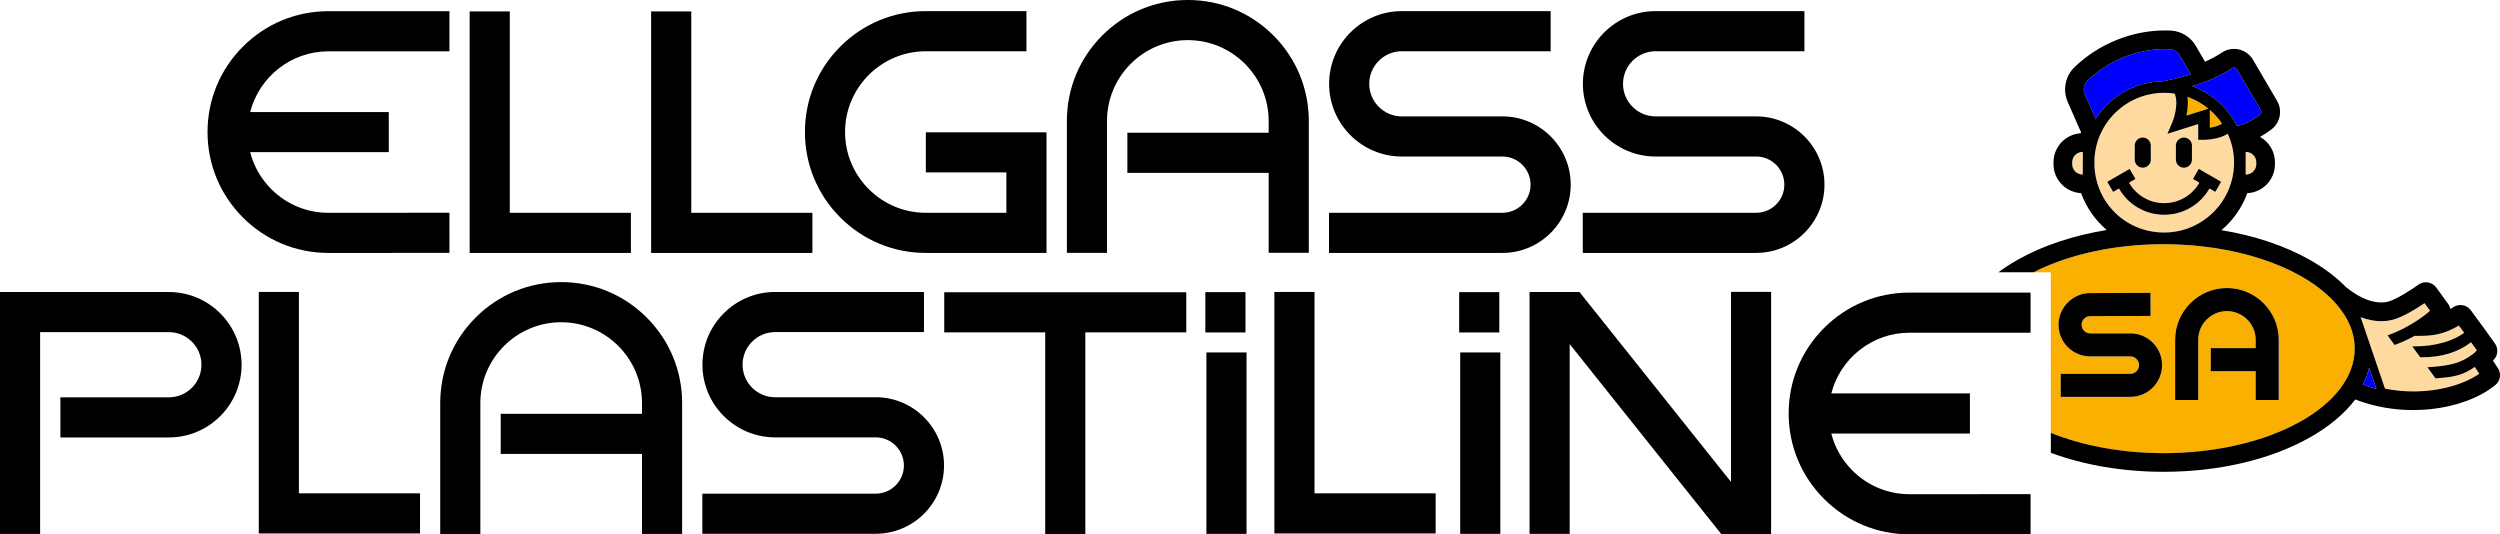 <?xml version="1.0" encoding="UTF-8"?>
<svg xmlns="http://www.w3.org/2000/svg" id="Logos" viewBox="0 0 2471.06 528.14">
  <defs>
    <style>
      .cls-1 {
        fill: blue;
      }

      .cls-2 {
        fill: #f9b000;
      }

      .cls-3 {
        fill: #fed9a0;
      }
    </style>
  </defs>
  <path class="cls-2" d="M2327.44,344.65c0-16.6-7.06-32.48-21-47.21-.78-.82-1.57-1.63-2.39-2.44-33.38-33.08-96.76-53.63-165.42-53.63-49.7,0-94.97,10.56-128.72,27.8h17.17v158.76c31.28,12.57,69.85,20.01,111.55,20.01,104.11,0,188.81-46.33,188.81-103.28ZM2149.97,335.9c0-28.22,22.96-51.19,51.19-51.19s51.19,22.96,51.19,51.19v59.46h-22.79v-28.48h-44.38v-22.79h44.38v-8.2c0-15.66-12.74-28.4-28.4-28.4s-28.4,12.74-28.4,28.4v59.46h-22.79v-59.46ZM2137.02,360.96c0,17.26-14.04,31.3-31.3,31.3h-68.85v-22.79h68.85c4.7,0,8.52-3.82,8.52-8.52v-.15c0-4.7-3.82-8.52-8.52-8.52h-39.73c-8.37,0-16.24-3.26-22.16-9.19-2.35-2.35-4.27-5.02-5.74-7.9-2.23-4.37-3.42-9.23-3.41-14.28.01-5.07,1.24-9.85,3.4-14.09,5.17-10.14,15.7-17.12,27.82-17.15l59.68-.19.07,22.79-59.69.19c-4.68.01-8.5,3.82-8.51,8.5,0,2.28.88,4.42,2.49,6.03,1.61,1.61,3.75,2.5,6.03,2.5h39.73c17.26,0,31.3,14.04,31.3,31.3v.15Z"></path>
  <path class="cls-2" d="M2184.26,108.59v17.64c3.39-.49,8.8-1.62,12.04-4.1-3.43-5.05-7.49-9.6-12.04-13.54Z"></path>
  <path class="cls-2" d="M2161.14,114.27l21.7-6.87c-6.16-5.05-13.17-9.03-20.71-11.71.98,6.63.16,13.34-.99,18.58Z"></path>
  <path class="cls-3" d="M2058.72,150.15h-.31c-5.63,0-10.21,4.58-10.21,10.21v1.94c0,5.63,4.58,10.21,10.21,10.21h.31v-8.17c-.06-1.34-.09-2.48-.09-3.54s.03-2.2.09-3.6v-7.05Z"></path>
  <path class="cls-3" d="M2219.96,150.15h-.31v9.96s.02.55.02.69-.02.71-.02.71v11h.31c5.63,0,10.21-4.58,10.21-10.21v-1.94c0-5.63-4.58-10.21-10.21-10.21Z"></path>
  <path class="cls-1" d="M2210.96,124.41c7.15-1.2,14.88-4.95,22.99-11.17,1.31-1.01,1.67-2.84.84-4.26l-23.79-40.6c-.46-.78-1.2-1.33-2.08-1.53-.25-.06-.5-.09-.75-.09-.63,0-1.24.19-1.77.54-11.52,7.6-23.92,13.19-39.7,17.85,19.07,6.97,34.99,21.04,44.26,39.26Z"></path>
  <path class="cls-1" d="M2138.48,80.29c11.04-2.33,19.47-4.44,26.99-6.75l-10.97-18.82c-2.12-3.63-5.82-5.9-9.92-6.08-1.52-.06-3.06-.1-4.58-.1-28.16,0-56.09,11.33-76.64,31.08-3.67,3.53-4.75,9.05-2.69,13.75l10.61,24.16c14.62-22.83,40.09-37.01,67.19-37.24Z"></path>
  <path class="cls-3" d="M2208.18,160.11c-.1-9.75-2.18-19.15-6.21-27.93-3.03,1.99-6.86,3.52-11.42,4.56-6.24,1.42-11.8,1.44-12.04,1.44h-5.74v-15.55l-30.45,9.64,4.88-11.48c.07-.17,6.97-16.9,2.31-28.24-3.46-.53-6.95-.79-10.37-.79-36.84,0-67.13,28.81-68.96,65.59v7c1.82,36.7,32.11,65.51,68.96,65.51s68.66-30.67,69.03-68.37v-1.37ZM2150.69,143.89c0-4.38,3.56-7.94,7.94-7.94s7.94,3.56,7.94,7.94v13.93c0,4.38-3.56,7.94-7.94,7.94s-7.94-3.56-7.94-7.94v-13.93ZM2110.03,143.89c0-4.38,3.56-7.94,7.94-7.94s7.94,3.56,7.94,7.94v13.93c0,4.38-3.56,7.94-7.94,7.94s-7.94-3.56-7.94-7.94v-13.93ZM2189.68,189.63l-5.81-3.35c-9.13,16.07-26.12,25.98-44.72,25.98s-35.6-9.92-44.72-25.98l-5.81,3.35-5.74-9.94,22.11-12.76,5.74,9.94-6.35,3.66c7.09,12.53,20.28,20.25,34.77,20.25s27.69-7.72,34.77-20.25l-6.35-3.67,5.74-9.94,22.11,12.76-5.74,9.94Z"></path>
  <path class="cls-3" d="M2408.13,373.93l-.83.06-7.95-10.98,2.7-.19c20.61-1.41,30.5-4.27,41.2-12.07l-.02-.03,1.22-.86c1.56-1.08,2.06-1.66,3.05-2.82.21-.25.44-.51.68-.79l-5.76-7.98c-12.64,9.91-29.08,14.93-48.91,14.93h-1.27s-7.87-10.88-7.87-10.88l3.46.02c18.62,0,37.16-5.23,47.81-13.4l-5.21-7.1c-14.97,8.63-24.98,10.17-40.11,10.17-1.19,0-2.43-.01-3.7-.03-6.2,3.46-12.5,6.36-18.73,8.63l-1.06.39-6.89-9.52,1.87-.68c15.76-5.73,31.79-16.02,40.1-23.64l-5.43-7.5c-8.24,5.56-22.34,14.33-32.53,16.68-3.31.77-6.77,1.15-10.26,1.15-6.52,0-13.37-1.34-20.38-3.98l24.06,70.66c9.28,1.82,18.81,2.75,28.34,2.75,24.9,0,49.02-6.5,64.9-17.45l-4.41-6.73c-11.5,7.76-19.02,9.91-38.06,11.21Z"></path>
  <g>
    <polygon points="802.99 210.35 683.27 210.35 683.27 11.29 643.6 11.29 643.6 250.01 802.99 250.01 802.99 210.35"></polygon>
    <polygon points="623.6 210.35 503.88 210.35 503.88 11.29 464.22 11.29 464.22 250.01 623.6 250.01 623.6 210.35"></polygon>
    <path d="M1293.65,249.91V119.55c0-31.93-12.44-61.96-35.02-84.54-22.58-22.58-52.6-35.02-84.54-35.02s-61.96,12.44-84.54,35.02c-22.58,22.58-35.02,52.6-35.02,84.54v130.42h39.66V119.55c0-44.05,35.84-79.89,79.89-79.89s79.89,35.84,79.89,79.89v11.63h-139.64v39.66h139.64v79.06h39.66Z"></path>
    <path d="M324.68,250.01l119.58-.07-.02-39.66-119.58.07h-.05c-21.31,0-41.34-8.29-56.42-23.36-10.28-10.28-17.41-22.86-20.91-36.59h137.01v-39.66h-137.01c8.83-34.46,40.15-60.01,77.32-60.01h119.64V11.06h-119.64c-31.91,0-61.92,12.43-84.48,34.99-22.57,22.57-34.99,52.57-34.99,84.48s12.44,61.94,35.02,84.51c22.57,22.55,52.55,34.97,84.46,34.97h.07Z"></path>
    <path d="M915.11,250.01h119.28v-119.24h-119.28v39.66h79.61v39.91h-79.61c-44.03,0-79.84-35.82-79.84-79.84s35.82-79.84,79.84-79.84h99.45V10.99h-99.45c-31.92,0-61.93,12.43-84.5,35-22.57,22.57-35,52.58-35,84.51s12.43,61.93,35,84.5c22.57,22.57,52.58,35,84.5,35Z"></path>
    <path d="M1552.52,182.53c0-37.21-30.27-67.48-67.48-67.48h-99.45c-17.75,0-32.2-14.44-32.2-32.2s14.44-32.2,32.2-32.2h147.09V10.99h-147.09c-39.63,0-71.86,32.24-71.86,71.86s32.24,71.86,71.86,71.86h99.45c15.34,0,27.81,12.48,27.81,27.81s-12.48,27.81-27.81,27.81h-171.41v39.66h171.41c37.21,0,67.48-30.27,67.48-67.48Z"></path>
    <path d="M1798.04,208.77c3.42-8.07,5.31-16.94,5.31-26.24,0-37.21-30.27-67.48-67.48-67.48h-99.44c-17.75,0-32.2-14.44-32.2-32.2s14.44-32.2,32.2-32.2h147.09V10.99h-147.09c-39.63,0-71.86,32.24-71.86,71.86s32.24,71.86,71.86,71.86h99.44c15.34,0,27.81,12.48,27.81,27.81s-12.48,27.81-27.81,27.81h-171.41v39.66h171.41c27.91,0,51.91-17.03,62.17-41.24Z"></path>
    <rect x="1192.44" y="348.37" width="39.66" height="179.32"></rect>
    <rect x="1191.4" y="288.74" width="39.66" height="39.87"></rect>
    <rect x="1443.31" y="348.37" width="39.66" height="179.32"></rect>
    <rect x="1442.28" y="288.74" width="39.66" height="39.87"></rect>
    <polygon points="1710.96 476.33 1561.15 288.59 1511.83 288.59 1511.83 527.71 1551.5 527.71 1551.5 340.09 1701.54 528.12 1750.62 528.12 1750.62 288.49 1710.96 288.49 1710.96 476.33"></polygon>
    <path d="M166.92,288.65H0v239.12h39.66v-199.46h127.26c17.75,0,32.2,14.44,32.2,32.2s-14.44,32.2-32.2,32.2H59.7v39.66h107.22c39.63,0,71.86-32.24,71.86-71.86s-32.24-71.86-71.86-71.86Z"></path>
    <polygon points="933.32 328.53 1033.1 328.53 1033.1 527.99 1072.77 527.99 1072.77 328.53 1172.55 328.53 1172.55 288.87 933.32 288.87 933.32 328.53"></polygon>
    <polygon points="295.44 288.56 255.78 288.56 255.78 527.28 415.16 527.28 415.16 487.62 295.44 487.62 295.44 288.56"></polygon>
    <polygon points="1299.29 288.56 1259.62 288.56 1259.62 527.28 1419.01 527.28 1419.01 487.62 1299.29 487.62 1299.29 288.56"></polygon>
    <path d="M554.69,278.84c-31.93,0-61.96,12.44-84.54,35.02-22.58,22.58-35.02,52.6-35.02,84.54v129.42h39.66v-129.42c0-44.05,35.84-79.89,79.89-79.89s79.89,35.84,79.89,79.89v10.63h-139.64v39.66h139.64v79.06h39.66v-129.36c0-31.93-12.44-61.96-35.02-84.54-22.58-22.58-52.6-35.02-84.54-35.02Z"></path>
    <path d="M1887.48,488.48h-.05c-21.31,0-41.34-8.3-56.42-23.36-10.28-10.28-17.41-22.86-20.91-36.59h137.01v-39.66h-137.01c8.83-34.46,40.15-60.01,77.32-60.01h119.64v-39.66h-119.64c-31.91,0-61.92,12.43-84.48,34.99-22.57,22.57-34.99,52.57-34.99,84.48s12.44,61.94,35.02,84.51c22.57,22.55,52.55,34.97,84.46,34.97h.07l119.58-.07-.02-39.66-119.58.07Z"></path>
    <path d="M865.62,392.65h-99.45c-17.75,0-32.2-14.44-32.2-32.2s14.44-32.2,32.2-32.2h147.09v-39.66h-147.09c-39.63,0-71.86,32.24-71.86,71.86s32.24,71.86,71.86,71.86h99.45c15.34,0,27.81,12.48,27.81,27.81s-12.48,27.81-27.81,27.81h-171.41v39.66h171.41c37.21,0,67.48-30.27,67.48-67.48s-30.27-67.48-67.48-67.48Z"></path>
    <path d="M2468.97,363.83l-4.88-7.45c4.94-4.35,5.76-11.63,1.91-16.97l-7.82-10.84.05-.04-16.02-21.84c-2.39-3.25-6.22-5.19-10.25-5.19-2.38,0-4.7.67-6.73,1.93-1.16.72-2.26,1.39-3.32,2.02-.33-1.82-1.06-3.59-2.2-5.15l-11.6-16.03c-1.99-2.75-4.94-4.56-8.29-5.1-.66-.11-1.34-.16-2-.16-2.7,0-5.28.84-7.45,2.42-5.22,3.76-22.03,14.95-30.57,16.92-1.22.28-3.23.62-5.9.62-7.6,0-19.86-2.66-35.21-15.3-9.76-10.02-21.97-19.16-36.29-27.19-24.52-13.74-54.2-23.63-86.67-28.97,3.96-3.36,7.62-7.07,10.96-11.13,6.3-7.65,11.19-16.19,14.58-25.45,15.19-.69,27.34-13.27,27.34-28.63v-1.94c0-10.74-5.94-20.12-14.71-25.03,3.74-2.08,7.5-4.57,11.26-7.44,8.68-6.65,11.06-18.79,5.54-28.23l-23.79-40.6c-3-5.12-8.03-8.82-13.8-10.17-1.63-.38-3.3-.58-4.97-.58-4.22,0-8.34,1.24-11.9,3.59-5.22,3.45-10.74,6.44-16.75,9.08l-9.06-15.55c-5.29-9.08-14.66-14.77-25.06-15.22-1.78-.08-3.59-.12-5.38-.12-32.88,0-65.47,13.2-89.42,36.22-9.22,8.86-11.95,22.71-6.79,34.46l13.18,30.02c-.12.32-.23.63-.34.95-14.98.92-26.88,13.4-26.88,28.6v1.94c0,15.34,12.11,27.9,27.27,28.63,5.22,14.28,13.93,26.74,25.35,36.44-32.8,5.31-62.77,15.25-87.51,29.11-7.05,3.95-13.64,8.21-19.64,12.69h34.71c33.75-17.23,79.02-27.8,128.72-27.8,68.66,0,132.05,20.55,165.42,53.63.81.81,1.61,1.62,2.39,2.44,13.93,14.73,21,30.61,21,47.21,0,56.95-84.7,103.28-188.81,103.28-41.7,0-80.27-7.44-111.55-20.01,0,0,0,0,0,0v19.67c32.95,12.22,71.4,18.78,111.54,18.78,54.1,0,105.17-11.92,143.78-33.55,19.47-10.91,34.77-23.66,45.57-37.94,18.17,6.95,37.43,10.47,57.32,10.47,5.56,0,11.16-.28,16.64-.84,25.61-2.6,49.11-11.31,64.47-23.88,5.04-4.13,6.15-11.35,2.58-16.8ZM2230.18,162.3c0,5.63-4.58,10.21-10.21,10.21h-.31v-11s.02-.56.02-.71-.02-.69-.02-.69v-9.96h.31c5.63,0,10.21,4.58,10.21,10.21v1.94ZM2206.41,67.3c.53-.35,1.14-.54,1.77-.54.25,0,.5.03.75.09.88.21,1.62.75,2.08,1.53l23.79,40.6c.83,1.42.47,3.26-.84,4.26-8.11,6.22-15.84,9.97-22.99,11.17-9.27-18.22-25.18-32.29-44.26-39.26,15.78-4.66,28.18-10.25,39.7-17.85ZM2196.3,122.13c-3.24,2.47-8.65,3.61-12.04,4.1v-17.64c4.56,3.94,8.62,8.49,12.04,13.54ZM2182.85,107.4l-21.7,6.87c1.14-5.24,1.97-11.95.99-18.58,7.55,2.67,14.55,6.65,20.71,11.71ZM2058.72,164.34v8.17h-.31c-5.63,0-10.21-4.58-10.21-10.21v-1.94c0-5.63,4.58-10.21,10.21-10.21h.31v7.05c-.06,1.4-.09,2.55-.09,3.6s.03,2.2.09,3.54ZM2063.37,79.62c20.55-19.75,48.48-31.08,76.64-31.08,1.52,0,3.06.03,4.58.1,4.09.18,7.8,2.45,9.92,6.08l10.97,18.82c-7.52,2.31-15.95,4.42-26.99,6.75-27.1.23-52.57,14.41-67.19,37.24l-10.61-24.16c-2.06-4.7-.98-10.22,2.69-13.75ZM2070.19,164.34v-7c1.82-36.78,32.11-65.59,68.96-65.59,3.42,0,6.9.27,10.37.79,4.65,11.34-2.24,28.08-2.31,28.24l-4.88,11.48,30.45-9.64v15.55h5.74c.23,0,5.8-.02,12.04-1.44,4.55-1.04,8.39-2.57,11.42-4.56,4.03,8.79,6.11,18.18,6.21,27.93v1.37c-.37,37.7-31.33,68.37-69.03,68.37s-67.13-28.81-68.96-65.51ZM2335.81,379.91c2.61-5.35,4.58-10.81,5.9-16.35l7.15,20.99c-4.41-1.34-8.77-2.89-13.05-4.64ZM2385.71,386.9c-9.53,0-19.06-.92-28.34-2.75l-24.06-70.66c7.01,2.65,13.86,3.98,20.38,3.98,3.5,0,6.95-.39,10.26-1.15,10.18-2.35,24.29-11.12,32.53-16.68l5.43,7.5c-8.31,7.61-24.34,17.91-40.1,23.64l-1.87.68,6.89,9.52,1.06-.39c6.23-2.26,12.53-5.17,18.73-8.63,1.27.02,2.5.03,3.7.03,15.13,0,25.15-1.54,40.11-10.17l5.21,7.1c-10.65,8.17-29.19,13.4-47.81,13.4l-3.46-.02,7.87,10.87h1.27c19.83,0,36.27-5.02,48.91-14.92l5.76,7.98c-.24.28-.47.54-.68.79-.99,1.16-1.49,1.74-3.05,2.82l-1.22.86.02.03c-10.7,7.8-20.6,10.66-41.2,12.07l-2.7.19,7.95,10.98.83-.06c19.04-1.3,26.56-3.45,38.06-11.21l4.41,6.73c-15.88,10.95-40,17.45-64.9,17.45Z"></path>
    <path d="M2139.15,212.26c18.6,0,35.59-9.92,44.72-25.98l5.81,3.35,5.74-9.94-22.11-12.76-5.74,9.94,6.35,3.67c-7.09,12.53-20.28,20.25-34.77,20.25s-27.69-7.72-34.77-20.25l6.35-3.66-5.74-9.94-22.11,12.76,5.74,9.94,5.81-3.35c9.13,16.07,26.12,25.98,44.72,25.98Z"></path>
    <path d="M2158.63,165.75c4.38,0,7.94-3.56,7.94-7.94v-13.93c0-4.38-3.56-7.94-7.94-7.94s-7.94,3.56-7.94,7.94v13.93c0,4.38,3.56,7.94,7.94,7.94Z"></path>
    <path d="M2117.97,165.75c4.38,0,7.94-3.56,7.94-7.94v-13.93c0-4.38-3.56-7.94-7.94-7.94s-7.94,3.56-7.94,7.94v13.93c0,4.38,3.56,7.94,7.94,7.94Z"></path>
    <path d="M2065.97,312.47l59.69-.19-.07-22.79-59.68.19c-12.12.03-22.65,7.01-27.82,17.15-2.16,4.24-3.39,9.02-3.4,14.09,0,5.05,1.17,9.91,3.41,14.28,1.47,2.88,3.39,5.54,5.74,7.9,5.91,5.93,13.78,9.19,22.16,9.19h39.73c4.7,0,8.52,3.82,8.52,8.52v.15c0,4.7-3.82,8.52-8.52,8.52h-68.85v22.79h68.85c17.26,0,31.3-14.04,31.3-31.3v-.15c0-17.26-14.04-31.3-31.3-31.3h-39.73c-2.28,0-4.42-.89-6.03-2.5-1.61-1.61-2.49-3.75-2.49-6.03,0-4.68,3.82-8.49,8.51-8.5Z"></path>
    <path d="M2252.35,395.36v-59.46c0-28.22-22.96-51.19-51.19-51.19s-51.19,22.96-51.19,51.19v59.46h22.79v-59.46c0-15.66,12.74-28.4,28.4-28.4s28.4,12.74,28.4,28.4v8.2h-44.38v22.79h44.38v28.48h22.79Z"></path>
  </g>
  <path class="cls-1" d="M2335.81,379.91c4.28,1.75,8.64,3.3,13.05,4.64l-7.15-20.99c-1.32,5.55-3.29,11-5.9,16.35Z"></path>
</svg>
